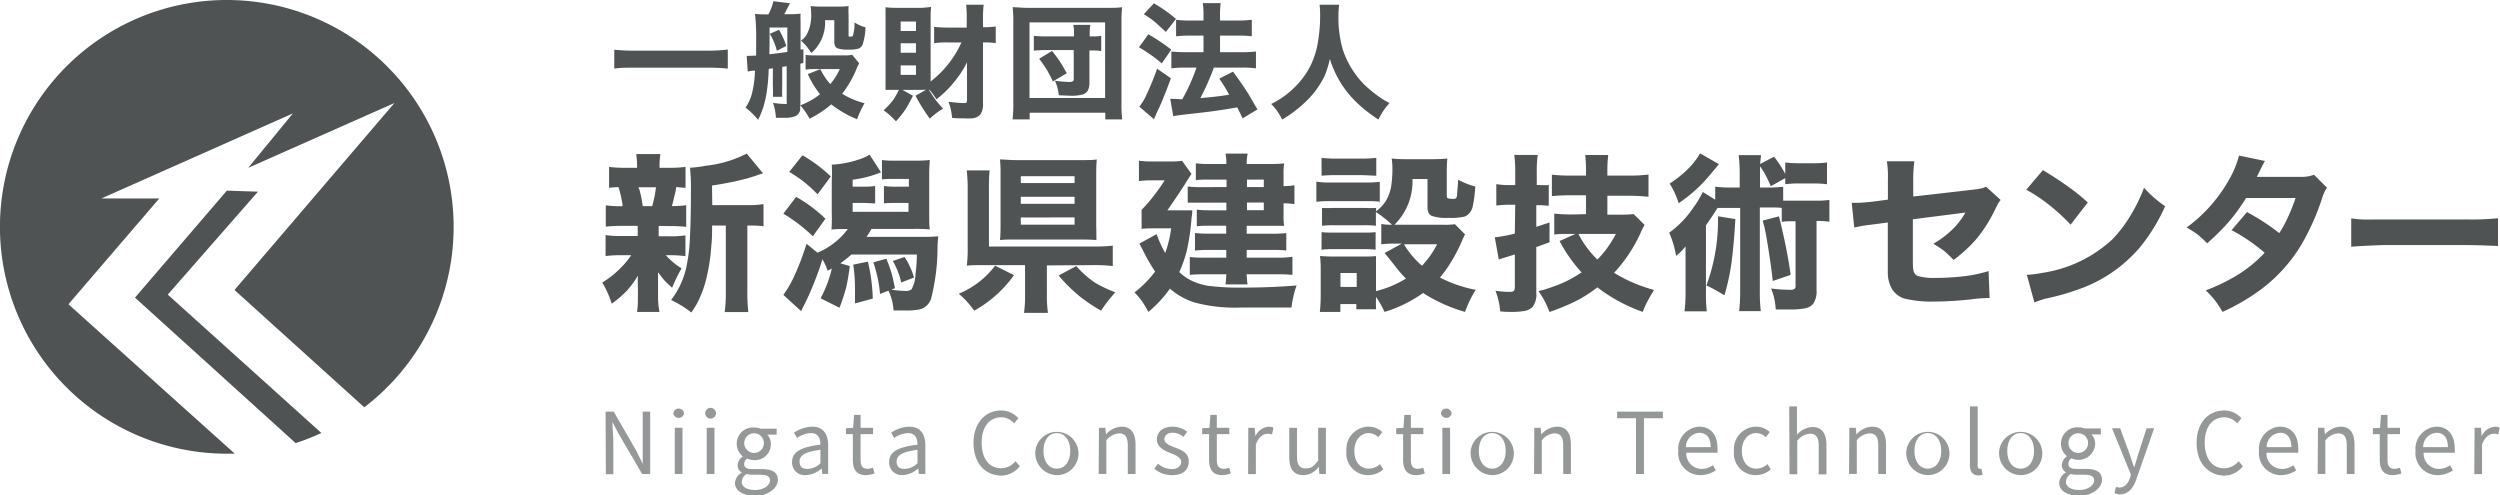 <svg xmlns="http://www.w3.org/2000/svg" width="264.5" height="52.4" viewBox="0 0 264.5 52.4"><defs><style>.cls-1{fill:#4f5353;}.cls-2{opacity:0.6;}</style></defs><g id="レイヤー_2" data-name="レイヤー 2"><g id="レイヤー_1-2" data-name="レイヤー 1"><path class="cls-1" d="M7.24,32.19,16.85,21H10.72l20.27-9-4.73,5.76L41.73,10.9,24.81,30.68,38.54,43.09A24,24,0,1,0,24,48l.84,0Z"/><path class="cls-1" d="M27.29,20.28,24,20.17,14.28,31.49l17,15.39A24.08,24.08,0,0,0,34,45.81L17.75,31.17Z"/><path class="cls-1" d="M77,7.26a20,20,0,0,0-2.15-.1H67.15c-.86,0-1.58,0-2.16.1v-2a19.51,19.51,0,0,0,2.16.1h7.69A17.19,17.19,0,0,0,77,5.24Z"/><path class="cls-1" d="M80,5.88V5.33c0-.48,0-.8,0-1a22,22,0,0,0-.12-2.86,7.58,7.58,0,0,0,.9.05h.52a6.8,6.8,0,0,0,.35-.79,4.06,4.06,0,0,0,.17-.6l1.75.21L83.5.5l-.52,1h.72a6.9,6.9,0,0,0,1-.06,7.47,7.47,0,0,0,0,.8v3L85,5.22V6.66l-.32.08v4.4a8.78,8.78,0,0,0,1.08-.5,6.49,6.49,0,0,0,1-.68,9.2,9.2,0,0,1-1.29-2.12l1.33-.53h-.57a6.5,6.5,0,0,0-1,.05V5.81a5.94,5.94,0,0,0,.87.05h3.16a4,4,0,0,0,.9-.06l.73.88c0,.06-.1.21-.2.43A11.1,11.1,0,0,1,89.1,9.92a8.38,8.38,0,0,0,2.37,1,10.56,10.56,0,0,0-.79,1.69,10.47,10.47,0,0,1-1.93-1,8.15,8.15,0,0,1-.8-.57,11.06,11.06,0,0,1-2.3,1.52,6.34,6.34,0,0,0-1-1.43,2.36,2.36,0,0,1,0,.53.9.9,0,0,1-.64.68,3,3,0,0,1-1,.12c-.25,0-.55,0-.92,0a5.24,5.24,0,0,0-.1-.82,5.1,5.1,0,0,0-.21-.76,9,9,0,0,0,1.25.12c.1,0,.17,0,.2,0a.31.31,0,0,0,0-.2V7l-.47.08v2a11.34,11.34,0,0,0,0,1.16H81.77a10.89,10.89,0,0,0,0-1.16V7.22l-.44.07a19.38,19.38,0,0,1-.27,2.8,9.38,9.38,0,0,1-.85,2.59,8.17,8.17,0,0,0-1.33-1.3,4.58,4.58,0,0,0,.68-1.5,11.72,11.72,0,0,0,.32-2.4l-.22,0a4.11,4.11,0,0,0-.55.09L79,5.91h.24Zm1.42-.14L82,5.67l1.3-.17V2.91H81.42V3.8C81.42,4.6,81.41,5.24,81.4,5.74Zm0-2.15,1-.44a8.77,8.77,0,0,1,.77,1.71l-1,.51A6.07,6.07,0,0,0,81.45,3.59Zm5.87-1.45a4.27,4.27,0,0,1-1.45,3.47c-.22-.33-.38-.55-.48-.68a5.22,5.22,0,0,0-.62-.63,2.09,2.09,0,0,0,.59-.6,4.29,4.29,0,0,0,.49-2.28,4.26,4.26,0,0,0-.06-.78A9.16,9.16,0,0,0,86.85.7h1.79A9.34,9.34,0,0,0,89.78.64a9.46,9.46,0,0,0,0,1.06v2c0,.09,0,.15.05.17a.25.25,0,0,0,.13,0,.44.44,0,0,0,.26-.05,4,4,0,0,0,.18-1.45,4,4,0,0,0,1.17.52,6.51,6.51,0,0,1-.29,1.78.82.82,0,0,1-.41.46,3.17,3.17,0,0,1-1.08.12,3.62,3.62,0,0,1-1.13-.12.47.47,0,0,1-.32-.29,1.34,1.34,0,0,1-.07-.52V2.14Zm-.51,5.17a9.09,9.09,0,0,0,.66,1.09,4.83,4.83,0,0,0,.41.49,6.65,6.65,0,0,0,1-1.58Z"/><path class="cls-1" d="M95.18,9.34l1.41.79a16.6,16.6,0,0,1-.8,1.46,10.49,10.49,0,0,1-1,1.24,8.43,8.43,0,0,0-1.3-1.16,9.16,9.16,0,0,0,1-1.08A9.11,9.11,0,0,0,95.18,9.34Zm6.54-4.85h-1.46a9,9,0,0,0-1.43.08V2.84a13.34,13.34,0,0,0,1.45.08h2V2A12.67,12.67,0,0,0,102.22.5h1.85A13,13,0,0,0,104,2v.88h.09a8.2,8.2,0,0,0,1.26-.08V4.56a8,8,0,0,0-1.21-.07H104v6.45a1.88,1.88,0,0,1-.27,1.16,1.35,1.35,0,0,1-.84.42,7.75,7.75,0,0,1-.92,0c-.41,0-.83,0-1.24-.05a5.82,5.82,0,0,0-.38-1.7c.68.08,1.13.12,1.34.12a1.67,1.67,0,0,0,.46,0c.11,0,.16-.13.16-.3v-4a10.83,10.83,0,0,1-.69,1.19,12.52,12.52,0,0,1-1.49,1.81c-.31.3-.67.61-1.05.92a9.56,9.56,0,0,0-.73-1,5.91,5.91,0,0,0-.75,0h-3c-.41,0-.71,0-.91,0,0-.27,0-.72,0-1.36V2c0-.45,0-.85,0-1.23a10.57,10.57,0,0,0,1.16.06h2.58A9.56,9.56,0,0,0,98.51.73a9.68,9.68,0,0,0-.05,1.13V8.62A10.8,10.8,0,0,0,101.72,4.49ZM95.29,2.28v1h1.62v-1Zm0,2.3v1h1.62v-1Zm0,2.34v1h1.62v-1Zm3.08,5.63a19.7,19.7,0,0,1-1.51-2.42l1.34-.76c.28.47.53.84.74,1.13s.49.61.84,1a6.46,6.46,0,0,0-.72.47C98.9,12.09,98.67,12.28,98.37,12.55Z"/><path class="cls-1" d="M107.13,12.63a14.41,14.41,0,0,0,.08-1.79V2.34a14,14,0,0,0-.07-1.58c.41,0,.93.07,1.56.07h8.46c.62,0,1.14,0,1.56-.07a14.18,14.18,0,0,0-.07,1.58v8.51a13.66,13.66,0,0,0,.08,1.78h-1.79v-.7h-8v.7Zm1.79-10.26v8h8v-8Zm4.71,1.48v-.3a4.39,4.39,0,0,0-.07-.92h1.8a5,5,0,0,0-.07.92v.3h.22a4.92,4.92,0,0,0,1-.06V5.4a6.66,6.66,0,0,0-1.06-.06h-.19v3.3a2.12,2.12,0,0,1-.11.81.93.93,0,0,1-.65.56,4.66,4.66,0,0,1-1.26.12l-1.22-.05a4.68,4.68,0,0,0-.41-1.54,12,12,0,0,0,1.54.13.57.57,0,0,0,.37-.09c.06,0,.08-.14.08-.28v-3h-3a9.74,9.74,0,0,0-1.22.06V3.79a9.52,9.52,0,0,0,1.22.06Zm-.77,3.9-1.47.87a10.53,10.53,0,0,0-1.45-2.4l1.36-.83c.33.4.6.77.81,1.08S112.59,7.25,112.86,7.75Z"/><path class="cls-1" d="M121.5,3.63a20.42,20.42,0,0,1,2.42,1.62l-1,1.46A16.13,16.13,0,0,0,120.5,5Zm2.38,4.65c-.44,1.21-.84,2.23-1.22,3.07-.1.19-.19.39-.28.6s-.24.55-.29.66l-1.55-1.32a5.72,5.72,0,0,0,.79-1.34,26.49,26.49,0,0,0,1.09-2.68ZM122.08.35A15.45,15.45,0,0,1,124.42,2l-1.07,1.38c-.35-.33-.71-.65-1.1-1s-.83-.62-1.23-.88Zm3,10.16c.23-.41.48-.89.74-1.44.32-.7.57-1.34.77-1.92h-1.16a12.31,12.31,0,0,0-1.5.08V5.45a13,13,0,0,0,1.51.07h1.89V3.77h-1.44a12,12,0,0,0-1.46.07V2.09a9.87,9.87,0,0,0,1.47.08h1.43V1.75a9.62,9.62,0,0,0-.07-1.42h1.89a9.8,9.8,0,0,0-.07,1.42v.42h1.94a10.69,10.69,0,0,0,1.42-.08V3.84a9.82,9.82,0,0,0-1.41-.07h-1.95V5.52h2.33a11.4,11.4,0,0,0,1.47-.07V7.23a10.61,10.61,0,0,0-1.46-.08h-3l-.11.31A26.8,26.8,0,0,1,127,10.38l.74-.07c.89-.08,1.66-.18,2.31-.29A18,18,0,0,0,129,8.32l1.45-.74c.54.72,1,1.39,1.4,2s.7,1.18,1.19,2l-1.57.94c-.23-.48-.42-.87-.57-1.16l-.29.05q-1.91.34-4.32.6c-1.1.12-1.82.21-2.16.28l-.32-1.83.46,0Z"/><path class="cls-1" d="M134.49,11a8.88,8.88,0,0,0,1.27-.75,9.37,9.37,0,0,0,2.6-2.76,8.69,8.69,0,0,0,1.07-3,16.74,16.74,0,0,0,.24-2.89,8.88,8.88,0,0,0-.06-1.1h2.08a6.61,6.61,0,0,0-.08,1.17,11.89,11.89,0,0,0,.47,3.61,9.37,9.37,0,0,0,1.35,2.6,8.51,8.51,0,0,0,1.37,1.49,13.26,13.26,0,0,0,1.39,1.06,7.78,7.78,0,0,0,.82.47,8.18,8.18,0,0,0-.6.75,7.75,7.75,0,0,0-.57,1A16.12,16.12,0,0,1,143.7,11a10.73,10.73,0,0,1-3-4.77A10.83,10.83,0,0,1,140.16,8a9.51,9.51,0,0,1-2.28,3,12.75,12.75,0,0,1-2.23,1.65A5.94,5.94,0,0,0,134.49,11Z"/><path class="cls-1" d="M69.69,23.9V25h1.1a10.8,10.8,0,0,0,1.73-.1V27.1A13.54,13.54,0,0,0,70.79,27h-.35a7.42,7.42,0,0,0,1.67,1.39,17.72,17.72,0,0,0-1,2.05,10.42,10.42,0,0,1-.87-.84c-.15-.18-.36-.44-.62-.8,0,.5,0,.93,0,1.29v1.43A7.39,7.39,0,0,0,69.78,33H67.4a8.7,8.7,0,0,0,.09-1.37V30.27a10.7,10.7,0,0,1,0-1.11,9.55,9.55,0,0,1-1.1,1.52,10.81,10.81,0,0,1-1.67,1.45,10.59,10.59,0,0,0-1-2.24,9.57,9.57,0,0,0,1.95-1.55A8,8,0,0,0,66.78,27h-1a12.61,12.61,0,0,0-1.71.09V24.87a10.83,10.83,0,0,0,1.75.1h1.65V23.9H65.78a14.76,14.76,0,0,0-1.69.08V21.72a9.91,9.91,0,0,0,1.78.09c0-.2-.05-.43-.1-.69a11.27,11.27,0,0,0-.33-1.32,9.23,9.23,0,0,0-1,.07V17.66a13,13,0,0,0,1.78.09h1.18v-.11a8.21,8.21,0,0,0-.09-1.34h2.56a8,8,0,0,0-.09,1.34v.11h1a12.67,12.67,0,0,0,1.75-.09v2.21c-.26,0-.58-.06-1-.07,0,.28-.1.61-.19,1s-.18.78-.26,1a10,10,0,0,0,1.52-.09V24a15.42,15.42,0,0,0-1.73-.08ZM68,21.81h1a11.61,11.61,0,0,0,.4-2H67.56s0,.11.07.19A11.33,11.33,0,0,1,68,21.81Zm7.36-.11h3.78a8.37,8.37,0,0,0,1.64-.11v2.35a9.63,9.63,0,0,0-1.38-.08h-.33v6.91a19.27,19.27,0,0,0,.1,2.25h-2.5a14.92,14.92,0,0,0,.12-2.25V23.86H75.34c0,.73,0,1.44-.08,2.11a20.12,20.12,0,0,1-.56,3.62,11.63,11.63,0,0,1-.93,2.47,9.72,9.72,0,0,1-.63,1A10.94,10.94,0,0,0,71,31.74a8.74,8.74,0,0,0,1.56-3.23A18.1,18.1,0,0,0,73,25c.07-1.31.1-2.9.1-4.78A19.93,19.93,0,0,0,73,17.75a14.9,14.9,0,0,0,1.79-.23A12.19,12.19,0,0,0,79,16.25l1.73,2.09c-.19.05-.4.12-.62.2a17.16,17.16,0,0,1-1.78.52c-.83.2-1.81.39-3,.57Z"/><path class="cls-1" d="M94,30.75l-.89.35a14.12,14.12,0,0,0-.71-3.34l1.37-.39c.2.47.36.91.49,1.31s.26,1,.43,1.81l-.4.15a10,10,0,0,0,1.53.14.87.87,0,0,0,.62-.17A3.47,3.47,0,0,0,96.86,29,16,16,0,0,0,97,27.17v-.24H90.08a13.26,13.26,0,0,1-1.17.93l1,.29c-.12.93-.25,1.69-.39,2.29a21.56,21.56,0,0,1-.7,2.12l-2-1a12.88,12.88,0,0,0,1.19-3.15l-.45.23a5.93,5.93,0,0,0-.55-1.21c-.22.74-.46,1.42-.69,2a29.4,29.4,0,0,1-1.19,2.74c-.18.35-.3.6-.37.75L82.88,31.2a11.82,11.82,0,0,0,1.05-1.77,27.37,27.37,0,0,0,1.4-3.64l1.3,1.06-.13-.12a7.72,7.72,0,0,0,3.2-2.5c-.67,0-1.24,0-1.73.06A16.92,16.92,0,0,0,88,22.53V19.11A14.46,14.46,0,0,0,88,17.42a10.3,10.3,0,0,0,2.78-.52A4.67,4.67,0,0,0,92,16.36l1.21,1.87a11.57,11.57,0,0,1-3,.78v.74h.94a9.58,9.58,0,0,0,1.44-.07v1.84c-.28,0-.76-.05-1.44-.05h-.94v.94h5.91v-.94H95c-.59,0-1.09,0-1.48.05V19.68a9.85,9.85,0,0,0,1.48.07h1.16v-.82H94.48a11.11,11.11,0,0,0-1.17.05V16.93A8.84,8.84,0,0,0,94.6,17h2.15a14.48,14.48,0,0,0,1.63-.07,16.69,16.69,0,0,0-.07,1.73v3.79c0,.81,0,1.41.06,1.82a16.74,16.74,0,0,0-1.74-.05H92.2a8.89,8.89,0,0,1-.52.84h5.81A17.12,17.12,0,0,0,99.27,25a11.89,11.89,0,0,0-.08,1.21,21.86,21.86,0,0,1-.69,5.42,1.71,1.71,0,0,1-1.33,1.13,7.51,7.51,0,0,1-1.36.09c-.37,0-.79,0-1.27,0A5.84,5.84,0,0,0,94,30.75Zm-9.77-9.92a15,15,0,0,1,3.1,2.31L86,25a16.88,16.88,0,0,0-3.12-2.39Zm.67-4.4a15.26,15.26,0,0,1,3,2.24l-1.4,1.89A17.23,17.23,0,0,0,85,19.19a16.12,16.12,0,0,0-1.5-1ZM90.27,28l1.55-.32a18.81,18.81,0,0,1,.52,3.91l-1.88.51c0-.46,0-.82,0-1.07,0-.63,0-1.26-.06-1.91A9.71,9.71,0,0,0,90.27,28Zm4.19-.39,1.24-.42a7.66,7.66,0,0,1,1,2.17l-1.35.53A8.28,8.28,0,0,0,94.46,27.6Z"/><path class="cls-1" d="M101.44,31.08a9.56,9.56,0,0,0,2.31-1.38,9.39,9.39,0,0,0,1.53-1.59l2,1a12.83,12.83,0,0,1-4.21,3.76A9.32,9.32,0,0,0,101.44,31.08Zm9.32-3V31a14.49,14.49,0,0,0,.11,2.1h-2.53a13.26,13.26,0,0,0,.11-2.09V28.05H104.2c-.84,0-1.48,0-1.91.06a14.86,14.86,0,0,0,.09-1.92v-6.3a15.66,15.66,0,0,0-.1-1.86h2.42a17.14,17.14,0,0,0-.07,1.84v6.21h11a16.87,16.87,0,0,0,2.1-.09v2.16a15.8,15.8,0,0,0-2.08-.1ZM116,25.4q-.58-.06-1.71-.06H107.5c-.72,0-1.28,0-1.7.06q.06-.58.06-1.62V18.43a15.46,15.46,0,0,0-.06-1.56c.43,0,1,.07,1.75.07h6.81c.7,0,1.26,0,1.68-.07q-.06.6-.06,1.59v5.35Q116,24.82,116,25.4Zm-8-6.76v.73h5.69v-.73Zm0,2.18v.74h5.69v-.74Zm0,2.19v.76h5.69V23ZM118,30.93a13.81,13.81,0,0,0-1.5,1.94,16.75,16.75,0,0,1-2.31-1.55A17.53,17.53,0,0,1,112,29.15l1.87-1a10.37,10.37,0,0,0,2,1.77A14.42,14.42,0,0,0,118,30.93Z"/><path class="cls-1" d="M124.77,28.79a5.22,5.22,0,0,0,1.78,1.11,6.55,6.55,0,0,0,1.28.34,26.63,26.63,0,0,0,3.35.19c2.27,0,4.25-.08,6-.23a10.46,10.46,0,0,0-.54,2.34l-2.67,0-2.73,0a16.47,16.47,0,0,1-4.86-.54,7.3,7.3,0,0,1-2.6-1.46A12.85,12.85,0,0,1,121.5,33c-.24-.44-.45-.8-.63-1.06a7.56,7.56,0,0,0-.84-1,11.55,11.55,0,0,0,2.18-2.21c-.36-.54-.7-1.1-1-1.68l-.66-1.28,1.82-1a12.12,12.12,0,0,0,.91,2,12.49,12.49,0,0,0,.63-2.61h-1.77c-.49,0-.94,0-1.36.06V22.2A14.35,14.35,0,0,0,122,20.8a18.85,18.85,0,0,0,1.22-1.72h-1.51a9,9,0,0,0-1.21.08V17a8.09,8.09,0,0,0,1.29.08h2a7.48,7.48,0,0,0,1.27-.07l1,1.39c-.09.13-.21.31-.36.55l-.19.3c-.45.74-1.13,1.74-2,3h1.4q1,0,1.23,0c0,.17,0,.42-.07.75a23.24,23.24,0,0,1-.54,3.66A14.14,14.14,0,0,1,124.77,28.79Zm5-9V19h-2a9.62,9.62,0,0,0-1.25.06V17.28a10.62,10.62,0,0,0,1.4.07h1.83a5.89,5.89,0,0,0-.09-1.1H132a5.64,5.64,0,0,0-.1,1.1h2.58q.78,0,1.38-.06a7.23,7.23,0,0,0-.06,1.14v1.26a6.24,6.24,0,0,0,1.15-.09v2a6.71,6.71,0,0,0-1.15-.09v1.29a6.55,6.55,0,0,0,.06,1.09c-.38,0-.79,0-1.24,0h-2.72v.84h2.73a13.5,13.5,0,0,0,1.46-.07V26.5a13.69,13.69,0,0,0-1.46-.06h-2.73v.82h3.27a10.23,10.23,0,0,0,1.57-.09v1.91a15.28,15.28,0,0,0-1.57-.06h-3.27a9.16,9.16,0,0,0,.09,1.07h-2.34a8.09,8.09,0,0,0,.09-1.07h-2.35a14.23,14.23,0,0,0-1.51.06V27.19a11.86,11.86,0,0,0,1.52.07h2.34v-.82H127.8a12.51,12.51,0,0,0-1.37.07V24.65a11.44,11.44,0,0,0,1.37.07h1.93v-.84h-2a9.17,9.17,0,0,0-1.11.06V22.18a10.29,10.29,0,0,0,1.24.07h1.89v-.81h-2.62c-.58,0-1.07,0-1.47,0V19.73a11.75,11.75,0,0,0,1.56.07Zm2.16,0h1.78V19h-1.78Zm0,1.64v.81h1.78v-.81Z"/><path class="cls-1" d="M139.27,21.35V19.22a8.75,8.75,0,0,0,1.43.09h3.84a12.16,12.16,0,0,0,1.44-.07v2.1a11.24,11.24,0,0,0-1.38-.06h-3.9A11.23,11.23,0,0,0,139.27,21.35Zm8,2.43a9.48,9.48,0,0,0-.91-.78,7,7,0,0,0-.79-.56v1.45a8,8,0,0,0-1.09-.06H141a8.11,8.11,0,0,0-1.13.06V22a10.81,10.81,0,0,0,1.13,0h3.5a9.56,9.56,0,0,0,1.09,0v.36a4.34,4.34,0,0,0,1.08-1.18,4.55,4.55,0,0,0,.56-1.8,12.23,12.23,0,0,0,.09-1.53,7.41,7.41,0,0,0-.08-1.08,12,12,0,0,0,1.4.07h3a14.74,14.74,0,0,0,1.49-.07,12.05,12.05,0,0,0-.06,1.41v2.58a.26.26,0,0,0,.05.18.7.7,0,0,0,.42.08A.68.68,0,0,0,154,21a.42.42,0,0,0,.15-.3c0-.25.08-.81.12-1.69a7.86,7.86,0,0,0,1.81.72,12.8,12.8,0,0,1-.27,2.12,1.51,1.51,0,0,1-.8,1.05,6.29,6.29,0,0,1-1.77.15,4.92,4.92,0,0,1-1.71-.19.73.73,0,0,1-.41-.4,1.67,1.67,0,0,1-.09-.64V18.94h-1.59a6.43,6.43,0,0,1-1.91,4.84h5.18a7.42,7.42,0,0,0,1.22-.06L155,24.8q-.12.22-.36.78A18.16,18.16,0,0,1,153.35,28a12.61,12.61,0,0,1-1,1.36,13.39,13.39,0,0,0,3.78,1.3A12.21,12.21,0,0,0,155,33a16.92,16.92,0,0,1-4.44-2,13.93,13.93,0,0,1-4.08,2,9.93,9.93,0,0,0-.89-1.58,11.16,11.16,0,0,0,0,1.3h-2.09v-.55h-1.69V33h-2.17a15.65,15.65,0,0,0,.09-1.76V28.47a11.28,11.28,0,0,0-.07-1.39,13.46,13.46,0,0,0,1.36.06h3.41a9.28,9.28,0,0,0,1.15-.05c0,.27,0,.69,0,1.24V30.8a11,11,0,0,0,3.17-1.33,10.55,10.55,0,0,1-.9-1c-.78-1-1.23-1.55-1.36-1.7l1.83-1h-.75a11.43,11.43,0,0,0-1.43.08V23.7A6.32,6.32,0,0,0,147.27,23.78Zm-7.45-5.19V16.7a12.68,12.68,0,0,0,1.56.08h2.67a12.56,12.56,0,0,0,1.56-.08v1.89c-.38,0-.89-.05-1.56-.06h-2.67A15.6,15.6,0,0,0,139.82,18.59Zm0,7.83V24.56a10.81,10.81,0,0,0,1.13.05h3.49a9.26,9.26,0,0,0,1.1-.05v1.86a8.11,8.11,0,0,0-1.13-.06H141A8,8,0,0,0,139.85,26.42Zm2,2.46v1.48h1.72V28.88Zm8.61-.75a9.74,9.74,0,0,0,1.62-2.29h-3.51A9,9,0,0,0,150.47,28.13Z"/><path class="cls-1" d="M160.31,21.66h-.65q-.65,0-1.35.09V19.48a7.49,7.49,0,0,0,1.36.1h.64V18.23a12.68,12.68,0,0,0-.1-1.84h2.48a12.65,12.65,0,0,0-.1,1.82v1.37h.33a8.9,8.9,0,0,0,.94,0v2.18c-.31,0-.62-.05-1-.05h-.32V24l1.4-.46v2.09l-1.31.48-.09,0V31a2.09,2.09,0,0,1-.43,1.51,1.61,1.61,0,0,1-.88.4A8.12,8.12,0,0,1,160,33c-.38,0-.8,0-1.28-.06a7.69,7.69,0,0,0-.5-2.18,9.78,9.78,0,0,0,1.4.12,1.25,1.25,0,0,0,.48-.06c.11-.06.17-.22.17-.5V26.92l-.93.29-.35.11a4.13,4.13,0,0,0-.42.14l-.42-2.35a14.55,14.55,0,0,0,2.12-.4Zm7.49,1v-2h-1.47a21,21,0,0,0-2.14.09V18.48a18.26,18.26,0,0,0,2.13.1h1.48V18.2a16.32,16.32,0,0,0-.08-1.8h2.43a14.4,14.4,0,0,0-.09,1.79v.39h2.24a17.11,17.11,0,0,0,2.11-.11v2.35a20.83,20.83,0,0,0-2.11-.11h-2.24v2h1.47a10.27,10.27,0,0,0,1.31-.06L174,23.8c-.14.24-.31.57-.5,1a15.61,15.61,0,0,1-2.73,4.06A15,15,0,0,0,173,30a16.69,16.69,0,0,0,2,.68c-.22.34-.45.74-.69,1.19A8,8,0,0,0,173.8,33a17.66,17.66,0,0,1-3.1-1.45A17,17,0,0,1,169,30.4a13.58,13.58,0,0,1-2.76,1.69c-.73.33-1.5.64-2.3.92a10.49,10.49,0,0,0-.47-1.06,8.35,8.35,0,0,0-.7-1.15,11.92,11.92,0,0,0,1.37-.41,12.65,12.65,0,0,0,3.19-1.57A16,16,0,0,1,165,25.5l1.68-.75H166c-.62,0-1.14,0-1.56.07V22.6a16.91,16.91,0,0,0,1.9.09ZM169,27.46a9.14,9.14,0,0,0,.76-.85,12.16,12.16,0,0,0,1.2-1.86H167A10.28,10.28,0,0,0,169,27.46Z"/><path class="cls-1" d="M184.06,19.84V18.49a16,16,0,0,0-.11-2.08h2.36c0,.29-.07.6-.09.94l1.48-.77a12.92,12.92,0,0,1,1.18,1.82V17.19a11.2,11.2,0,0,0,1.43.08h1.56a10.22,10.22,0,0,0,1.43-.08v2.3a12.05,12.05,0,0,0-1.43-.08h-1.56a11.31,11.31,0,0,0-1.43.08v-.64l-1.53.85a14.56,14.56,0,0,0-.78-1.58l-.36-.53v2.25H187a13.93,13.93,0,0,0,1.66-.08v1.47q.39,0,.87,0h2.55a9.2,9.2,0,0,0,1.47-.08v2.31a8.47,8.47,0,0,0-1.36-.08v7.3a2.4,2.4,0,0,1-.31,1.4,1.36,1.36,0,0,1-.81.52,7.16,7.16,0,0,1-1.68.14c-.35,0-.85,0-1.52,0a6.45,6.45,0,0,0-.49-2.22,15.48,15.48,0,0,0,2,.14.85.85,0,0,0,.47-.09.35.35,0,0,0,.12-.31V23.41h-.46a6.43,6.43,0,0,0-1,.06V22a7.11,7.11,0,0,0-.94-.05h-1.38v8.77a17.82,17.82,0,0,0,.1,2.2H184a17.91,17.91,0,0,0,.11-2.2V22h-1.64c-.34,0-.59,0-.75,0l-.18.27c-.31.51-.66,1-1.05,1.57v7.1a15.63,15.63,0,0,0,.09,2h-2.36a15.58,15.58,0,0,0,.11-2.08V27.93c0-.4,0-1,0-1.86a5.9,5.9,0,0,1-1,1,10.27,10.27,0,0,0-.73-2.45,10.29,10.29,0,0,0,2.55-2.65,9.35,9.35,0,0,0,1-1.66l1.32.82V19.75a12,12,0,0,0,1.68.09ZM177.6,21.5a8.77,8.77,0,0,0-.95-2.08,12.21,12.21,0,0,0,1.76-1.37,8.64,8.64,0,0,0,1.12-1.29,5.37,5.37,0,0,0,.33-.54l2,1.15-.76.91A15.69,15.69,0,0,1,177.6,21.5Zm6,1.68q-.15,2.76-.42,4.68a22,22,0,0,1-.74,3.39,16.69,16.69,0,0,0-1.9-1.05,19.83,19.83,0,0,0,1.22-7.32Zm4.61-.29c.23.87.47,1.94.73,3.19.21,1.09.39,2.07.51,3l-1.89.65c-.09-.86-.23-1.89-.42-3.1s-.32-2-.43-2.42c0-.14-.11-.42-.22-.87Z"/><path class="cls-1" d="M199.74,21.12V19a10.09,10.09,0,0,0-.11-1.94h2.91a14.87,14.87,0,0,0-.12,2v1.73l6.38-.73a6.61,6.61,0,0,0,.89-.14,2.09,2.09,0,0,0,.43-.17l1.55,1.41a3.44,3.44,0,0,0-.33.47c0,.07-.11.22-.22.45a15.39,15.39,0,0,1-1.91,3.08,14.73,14.73,0,0,1-2.52,2.34,12.09,12.09,0,0,0-1.06-1,12.76,12.76,0,0,0-1.08-.71,10.31,10.31,0,0,0,2-1.5,8,8,0,0,0,1.39-1.8l-5.56.71v3.92c0,.77,0,1.26.06,1.45a.77.77,0,0,0,.46.63,6.19,6.19,0,0,0,1.92.2A25.24,25.24,0,0,0,208,29.2a14.2,14.2,0,0,0,2.39-.52l.11,2.85c-.25,0-.92,0-2,.15-1.47.15-2.7.22-3.71.22a12.35,12.35,0,0,1-3.3-.31,2.39,2.39,0,0,1-1.31-1,3.52,3.52,0,0,1-.45-1.64c0-.23,0-.7,0-1.41v-4l-1.21.16c-.82.1-1.37.18-1.62.22l-.72.15-.27-2.61.53,0c.39,0,1-.05,1.81-.14Z"/><path class="cls-1" d="M214.38,20.07,216.14,18c.88.53,1.62,1,2.21,1.42a22.66,22.66,0,0,1,2.54,2l-1.82,2.35a20.28,20.28,0,0,0-2.16-2A17.79,17.79,0,0,0,214.38,20.07ZM215.24,32l-.8-2.92a12.07,12.07,0,0,0,1.64-.21,13.91,13.91,0,0,0,7.4-3.54,13.57,13.57,0,0,0,1.89-2.47,16.7,16.7,0,0,0,1.47-3A11.18,11.18,0,0,0,228,21c.26.22.61.5,1.07.82a19.06,19.06,0,0,1-2.66,4.34,15,15,0,0,1-6.61,4.49,24.34,24.34,0,0,1-3.36.94A10.42,10.42,0,0,0,215.24,32Z"/><path class="cls-1" d="M236.89,16.46l2.74.57c-.14.23-.3.54-.48.92s-.25.51-.38.76l4.7,0a3.6,3.6,0,0,0,1.35-.22l1.38,1.37a2.07,2.07,0,0,0-.27.45,5.78,5.78,0,0,0-.28.75,25.16,25.16,0,0,1-2.2,4.89,16.54,16.54,0,0,1-4.93,5.16A21.94,21.94,0,0,1,235.14,33a11,11,0,0,0-.84-1.28,12.88,12.88,0,0,0-.93-1,19.68,19.68,0,0,0,3.41-1.66,13.76,13.76,0,0,0,2.82-2.32,18.75,18.75,0,0,0-3.5-2.39l1.63-1.91a23.72,23.72,0,0,1,3.42,2.22,13.79,13.79,0,0,0,1-1.87,19.23,19.23,0,0,0,.72-1.84l-5.24,0a18.85,18.85,0,0,1-1.87,2.57,22.42,22.42,0,0,1-2.25,2.22,9.13,9.13,0,0,0-1.1-1c-.26-.19-.62-.41-1.06-.67A16,16,0,0,0,235.84,19,10.41,10.41,0,0,0,236.89,16.46Z"/><path class="cls-1" d="M248.76,26.11v-3c.39.05.78.09,1.14.11s1.2,0,2.12,0h9a28.3,28.3,0,0,0,3.27-.13v2.93c-.51,0-1.6-.08-3.28-.09h-9C250.34,26,249.25,26.05,248.76,26.11Z"/><g class="cls-2"><path class="cls-1" d="M64.07,43.55h.86l2.4,4.16L68,49.07h0C68,48.4,68,47.67,68,47V43.55h.79v6.6h-.85L65.51,46l-.72-1.36h0c0,.67.1,1.37.1,2.06v3.47h-.79Z"/><path class="cls-1" d="M71.24,43.72a.57.57,0,0,1,1.13,0,.57.57,0,0,1-1.13,0Zm.15,1.54h.82v4.89h-.82Z"/><path class="cls-1" d="M74.61,43.72a.57.57,0,0,1,1.14,0,.57.57,0,0,1-1.14,0Zm.16,1.54h.82v4.89h-.82Z"/><path class="cls-1" d="M77.76,51.09A1.38,1.38,0,0,1,78.49,50v0a.88.88,0,0,1-.45-.8,1.21,1.21,0,0,1,.55-.91v0a1.72,1.72,0,0,1,1.2-3.06,2.07,2.07,0,0,1,.68.12h1.7v.63h-1a1.43,1.43,0,0,1,.39,1,1.68,1.68,0,0,1-1.78,1.7,1.7,1.7,0,0,1-.73-.17.74.74,0,0,0-.32.59c0,.31.2.53.86.53h1c1.14,0,1.71.36,1.71,1.16s-1,1.69-2.47,1.69C78.59,52.4,77.76,51.93,77.76,51.09Zm3.7-.26c0-.45-.35-.6-1-.6h-.84a2.94,2.94,0,0,1-.63-.08,1,1,0,0,0-.51.83c0,.52.53.86,1.43.86S81.46,51.35,81.46,50.83Zm-.64-3.95a1,1,0,1,0-2.08,0,1,1,0,1,0,2.08,0Z"/><path class="cls-1" d="M83.8,48.88c0-1.06.93-1.59,3-1.83,0-.63-.21-1.23-1-1.23a2.71,2.71,0,0,0-1.47.52L84,45.78a3.65,3.65,0,0,1,1.93-.64c1.18,0,1.69.8,1.69,2v3H87l-.07-.58h0a2.62,2.62,0,0,1-1.62.7A1.33,1.33,0,0,1,83.8,48.88Zm3,.08V47.59c-1.65.2-2.21.61-2.21,1.24s.38.78.87.78A2,2,0,0,0,86.81,49Z"/><path class="cls-1" d="M90.23,48.64V45.93H89.5v-.62l.76-.05.1-1.37h.69v1.37h1.32v.67H91.05v2.73c0,.6.19.94.75.94a1.81,1.81,0,0,0,.56-.12l.16.61a3.06,3.06,0,0,1-.9.18C90.58,50.27,90.23,49.62,90.23,48.64Z"/><path class="cls-1" d="M94.07,48.88c0-1.06.93-1.59,3-1.83,0-.63-.21-1.23-1-1.23a2.71,2.71,0,0,0-1.47.52l-.32-.56a3.65,3.65,0,0,1,1.92-.64c1.19,0,1.7.8,1.7,2v3h-.68l-.07-.58h0a2.62,2.62,0,0,1-1.62.7A1.33,1.33,0,0,1,94.07,48.88Zm3,.08V47.59c-1.65.2-2.21.61-2.21,1.24s.38.78.87.78A2,2,0,0,0,97.08,49Z"/><path class="cls-1" d="M103,46.86c0-2.14,1.26-3.43,2.93-3.43a2.42,2.42,0,0,1,1.81.82l-.45.54a1.8,1.8,0,0,0-1.35-.64c-1.25,0-2.08,1-2.08,2.68s.79,2.71,2.05,2.71a2,2,0,0,0,1.53-.74l.46.52a2.53,2.53,0,0,1-2,1C104.2,50.27,103,49,103,46.86Z"/><path class="cls-1" d="M109.54,47.71a2.29,2.29,0,1,1,2.27,2.56A2.34,2.34,0,0,1,109.54,47.71Zm3.69,0c0-1.13-.57-1.89-1.42-1.89s-1.41.76-1.41,1.89.56,1.87,1.41,1.87S113.23,48.84,113.23,47.71Z"/><path class="cls-1" d="M116.27,45.26h.67l.07.7h0a2.33,2.33,0,0,1,1.64-.82c1,0,1.49.66,1.49,1.91v3.1h-.82v-3c0-.92-.28-1.3-.92-1.3a1.88,1.88,0,0,0-1.35.74v3.55h-.81Z"/><path class="cls-1" d="M122.12,49.59l.4-.54a2.22,2.22,0,0,0,1.45.58c.65,0,1-.34,1-.77s-.57-.72-1.11-.92-1.46-.59-1.46-1.42.62-1.38,1.68-1.38a2.56,2.56,0,0,1,1.52.54l-.39.54a1.83,1.83,0,0,0-1.13-.44c-.61,0-.89.33-.89.71s.53.64,1.08.84c.71.27,1.5.56,1.5,1.49s-.64,1.45-1.79,1.45A2.9,2.9,0,0,1,122.12,49.59Z"/><path class="cls-1" d="M127.92,48.64V45.93h-.73v-.62l.77-.05.1-1.37h.68v1.37h1.32v.67h-1.32v2.73c0,.6.19.94.76.94a1.75,1.75,0,0,0,.55-.12l.17.61a3.13,3.13,0,0,1-.9.18C128.27,50.27,127.92,49.62,127.92,48.64Z"/><path class="cls-1" d="M132.07,45.26h.67l.08.89h0a1.69,1.69,0,0,1,1.39-1,1,1,0,0,1,.52.1l-.15.72a1.21,1.21,0,0,0-.48-.08c-.4,0-.91.29-1.23,1.13v3.14h-.82Z"/><path class="cls-1" d="M136.4,48.36v-3.1h.82v3c0,.91.27,1.3.92,1.3s.85-.25,1.32-.83V45.26h.82v4.89h-.69l-.06-.77h0a2.06,2.06,0,0,1-1.62.89C136.86,50.27,136.4,49.6,136.4,48.36Z"/><path class="cls-1" d="M142.45,47.71a2.38,2.38,0,0,1,2.36-2.57,2.15,2.15,0,0,1,1.44.57l-.43.55a1.42,1.42,0,0,0-1-.44c-.88,0-1.53.76-1.53,1.89s.61,1.87,1.51,1.87A1.7,1.7,0,0,0,146,49.1l.36.55a2.38,2.38,0,0,1-1.58.62A2.3,2.3,0,0,1,142.45,47.71Z"/><path class="cls-1" d="M148.45,48.64V45.93h-.73v-.62l.77-.05.09-1.37h.69v1.37h1.32v.67h-1.32v2.73c0,.6.19.94.75.94a1.75,1.75,0,0,0,.56-.12l.16.61a3,3,0,0,1-.9.18C148.8,50.27,148.45,49.62,148.45,48.64Z"/><path class="cls-1" d="M152.45,43.72a.57.57,0,0,1,1.13,0,.57.57,0,0,1-1.13,0Zm.15,1.54h.82v4.89h-.82Z"/><path class="cls-1" d="M155.6,47.71a2.29,2.29,0,1,1,2.27,2.56A2.35,2.35,0,0,1,155.6,47.71Zm3.7,0c0-1.13-.58-1.89-1.43-1.89s-1.41.76-1.41,1.89.57,1.87,1.41,1.87S159.3,48.84,159.3,47.71Z"/><path class="cls-1" d="M162.33,45.26H163l.07.7h0a2.33,2.33,0,0,1,1.64-.82c1,0,1.49.66,1.49,1.91v3.1h-.81v-3c0-.92-.28-1.3-.93-1.3a1.84,1.84,0,0,0-1.34.74v3.55h-.82Z"/><path class="cls-1" d="M173.09,44.25h-2v-.7h4.84v.7h-2v5.9h-.84Z"/><path class="cls-1" d="M177.56,47.71a2.37,2.37,0,0,1,2.21-2.57c1.24,0,1.94.9,1.94,2.29a3.09,3.09,0,0,1,0,.47h-3.3A1.63,1.63,0,0,0,180,49.61a2.07,2.07,0,0,0,1.23-.39l.3.54a2.94,2.94,0,0,1-1.62.51A2.34,2.34,0,0,1,177.56,47.71Zm3.43-.4c0-1-.45-1.52-1.21-1.52a1.51,1.51,0,0,0-1.41,1.52Z"/><path class="cls-1" d="M183.45,47.71a2.38,2.38,0,0,1,2.36-2.57,2.11,2.11,0,0,1,1.43.57l-.42.55a1.43,1.43,0,0,0-1-.44c-.89,0-1.53.76-1.53,1.89s.61,1.87,1.51,1.87A1.72,1.72,0,0,0,187,49.1l.35.55a2.35,2.35,0,0,1-1.57.62A2.3,2.3,0,0,1,183.45,47.71Z"/><path class="cls-1" d="M189.3,43h.82v2l0,1a2.27,2.27,0,0,1,1.62-.82c1,0,1.5.66,1.5,1.91v3.1h-.82v-3c0-.92-.28-1.3-.93-1.3a1.86,1.86,0,0,0-1.34.74v3.55h-.82Z"/><path class="cls-1" d="M195.66,45.26h.68l.07.7h0a2.33,2.33,0,0,1,1.64-.82c1,0,1.49.66,1.49,1.91v3.1h-.82v-3c0-.92-.28-1.3-.93-1.3a1.88,1.88,0,0,0-1.34.74v3.55h-.82Z"/><path class="cls-1" d="M201.69,47.71A2.29,2.29,0,1,1,204,50.27,2.34,2.34,0,0,1,201.69,47.71Zm3.69,0c0-1.13-.57-1.89-1.42-1.89s-1.41.76-1.41,1.89.57,1.87,1.41,1.87S205.38,48.84,205.38,47.71Z"/><path class="cls-1" d="M208.42,49.18V43h.82v6.25c0,.25.1.35.23.35h.17l.12.63a1.43,1.43,0,0,1-.48.07C208.67,50.27,208.42,49.87,208.42,49.18Z"/><path class="cls-1" d="M211.51,47.71a2.29,2.29,0,1,1,2.27,2.56A2.34,2.34,0,0,1,211.51,47.71Zm3.69,0c0-1.13-.57-1.89-1.42-1.89s-1.41.76-1.41,1.89.56,1.87,1.41,1.87S215.2,48.84,215.2,47.71Z"/><path class="cls-1" d="M217.86,51.09a1.38,1.38,0,0,1,.73-1.11v0a.88.88,0,0,1-.45-.8,1.18,1.18,0,0,1,.55-.91v0a1.7,1.7,0,0,1-.64-1.32,1.73,1.73,0,0,1,1.83-1.74,2.14,2.14,0,0,1,.69.12h1.7v.63h-1a1.43,1.43,0,0,1,.4,1,1.77,1.77,0,0,1-2.52,1.53.73.73,0,0,0-.31.59c0,.31.2.53.85.53h1c1.13,0,1.7.36,1.7,1.16s-.95,1.69-2.47,1.69C218.69,52.4,217.86,51.93,217.86,51.09Zm3.7-.26c0-.45-.35-.6-1-.6h-.85a3,3,0,0,1-.63-.08,1,1,0,0,0-.5.83c0,.52.53.86,1.42.86S221.56,51.35,221.56,50.83Zm-.64-3.95a1,1,0,1,0-2.08,0,1,1,0,1,0,2.08,0Z"/><path class="cls-1" d="M223.71,52.16l.16-.66a1.06,1.06,0,0,0,.37.08c.56,0,.91-.45,1.11-1l.1-.37-2-4.9h.86l1,2.72.46,1.37h.05l.41-1.37.88-2.72h.8l-1.85,5.3c-.34,1-.84,1.7-1.82,1.7A1.53,1.53,0,0,1,223.71,52.16Z"/><path class="cls-1" d="M232.4,46.86c0-2.14,1.25-3.43,2.93-3.43a2.42,2.42,0,0,1,1.81.82l-.45.54a1.83,1.83,0,0,0-1.35-.64c-1.26,0-2.08,1-2.08,2.68s.79,2.71,2.05,2.71a2,2,0,0,0,1.53-.74l.46.52a2.53,2.53,0,0,1-2,1C233.63,50.27,232.4,49,232.4,46.86Z"/><path class="cls-1" d="M239,47.71a2.36,2.36,0,0,1,2.21-2.57c1.24,0,1.94.9,1.94,2.29a2.94,2.94,0,0,1,0,.47H239.8a1.62,1.62,0,0,0,1.62,1.71,2,2,0,0,0,1.22-.39l.3.54a2.89,2.89,0,0,1-1.62.51A2.34,2.34,0,0,1,239,47.71Zm3.43-.4c0-1-.45-1.52-1.21-1.52a1.51,1.51,0,0,0-1.41,1.52Z"/><path class="cls-1" d="M245.24,45.26h.67l.07.7h0a2.33,2.33,0,0,1,1.64-.82c1,0,1.49.66,1.49,1.91v3.1h-.82v-3c0-.92-.28-1.3-.92-1.3a1.88,1.88,0,0,0-1.35.74v3.55h-.81Z"/><path class="cls-1" d="M251.78,48.64V45.93h-.73v-.62l.76-.05.1-1.37h.69v1.37h1.32v.67H252.6v2.73c0,.6.19.94.75.94a1.81,1.81,0,0,0,.56-.12l.16.61a3.06,3.06,0,0,1-.9.18C252.13,50.27,251.78,49.62,251.78,48.64Z"/><path class="cls-1" d="M255.56,47.71a2.36,2.36,0,0,1,2.2-2.57c1.25,0,1.95.9,1.95,2.29a2.94,2.94,0,0,1,0,.47h-3.29A1.62,1.62,0,0,0,258,49.61a2.06,2.06,0,0,0,1.22-.39l.3.54a2.91,2.91,0,0,1-1.62.51A2.34,2.34,0,0,1,255.56,47.71Zm3.43-.4c0-1-.45-1.52-1.22-1.52a1.5,1.5,0,0,0-1.4,1.52Z"/><path class="cls-1" d="M261.81,45.26h.68l.07.89h0a1.67,1.67,0,0,1,1.38-1,1.09,1.09,0,0,1,.53.1l-.16.72a1.19,1.19,0,0,0-.47-.08c-.41,0-.91.29-1.24,1.13v3.14h-.82Z"/></g></g></g></svg>